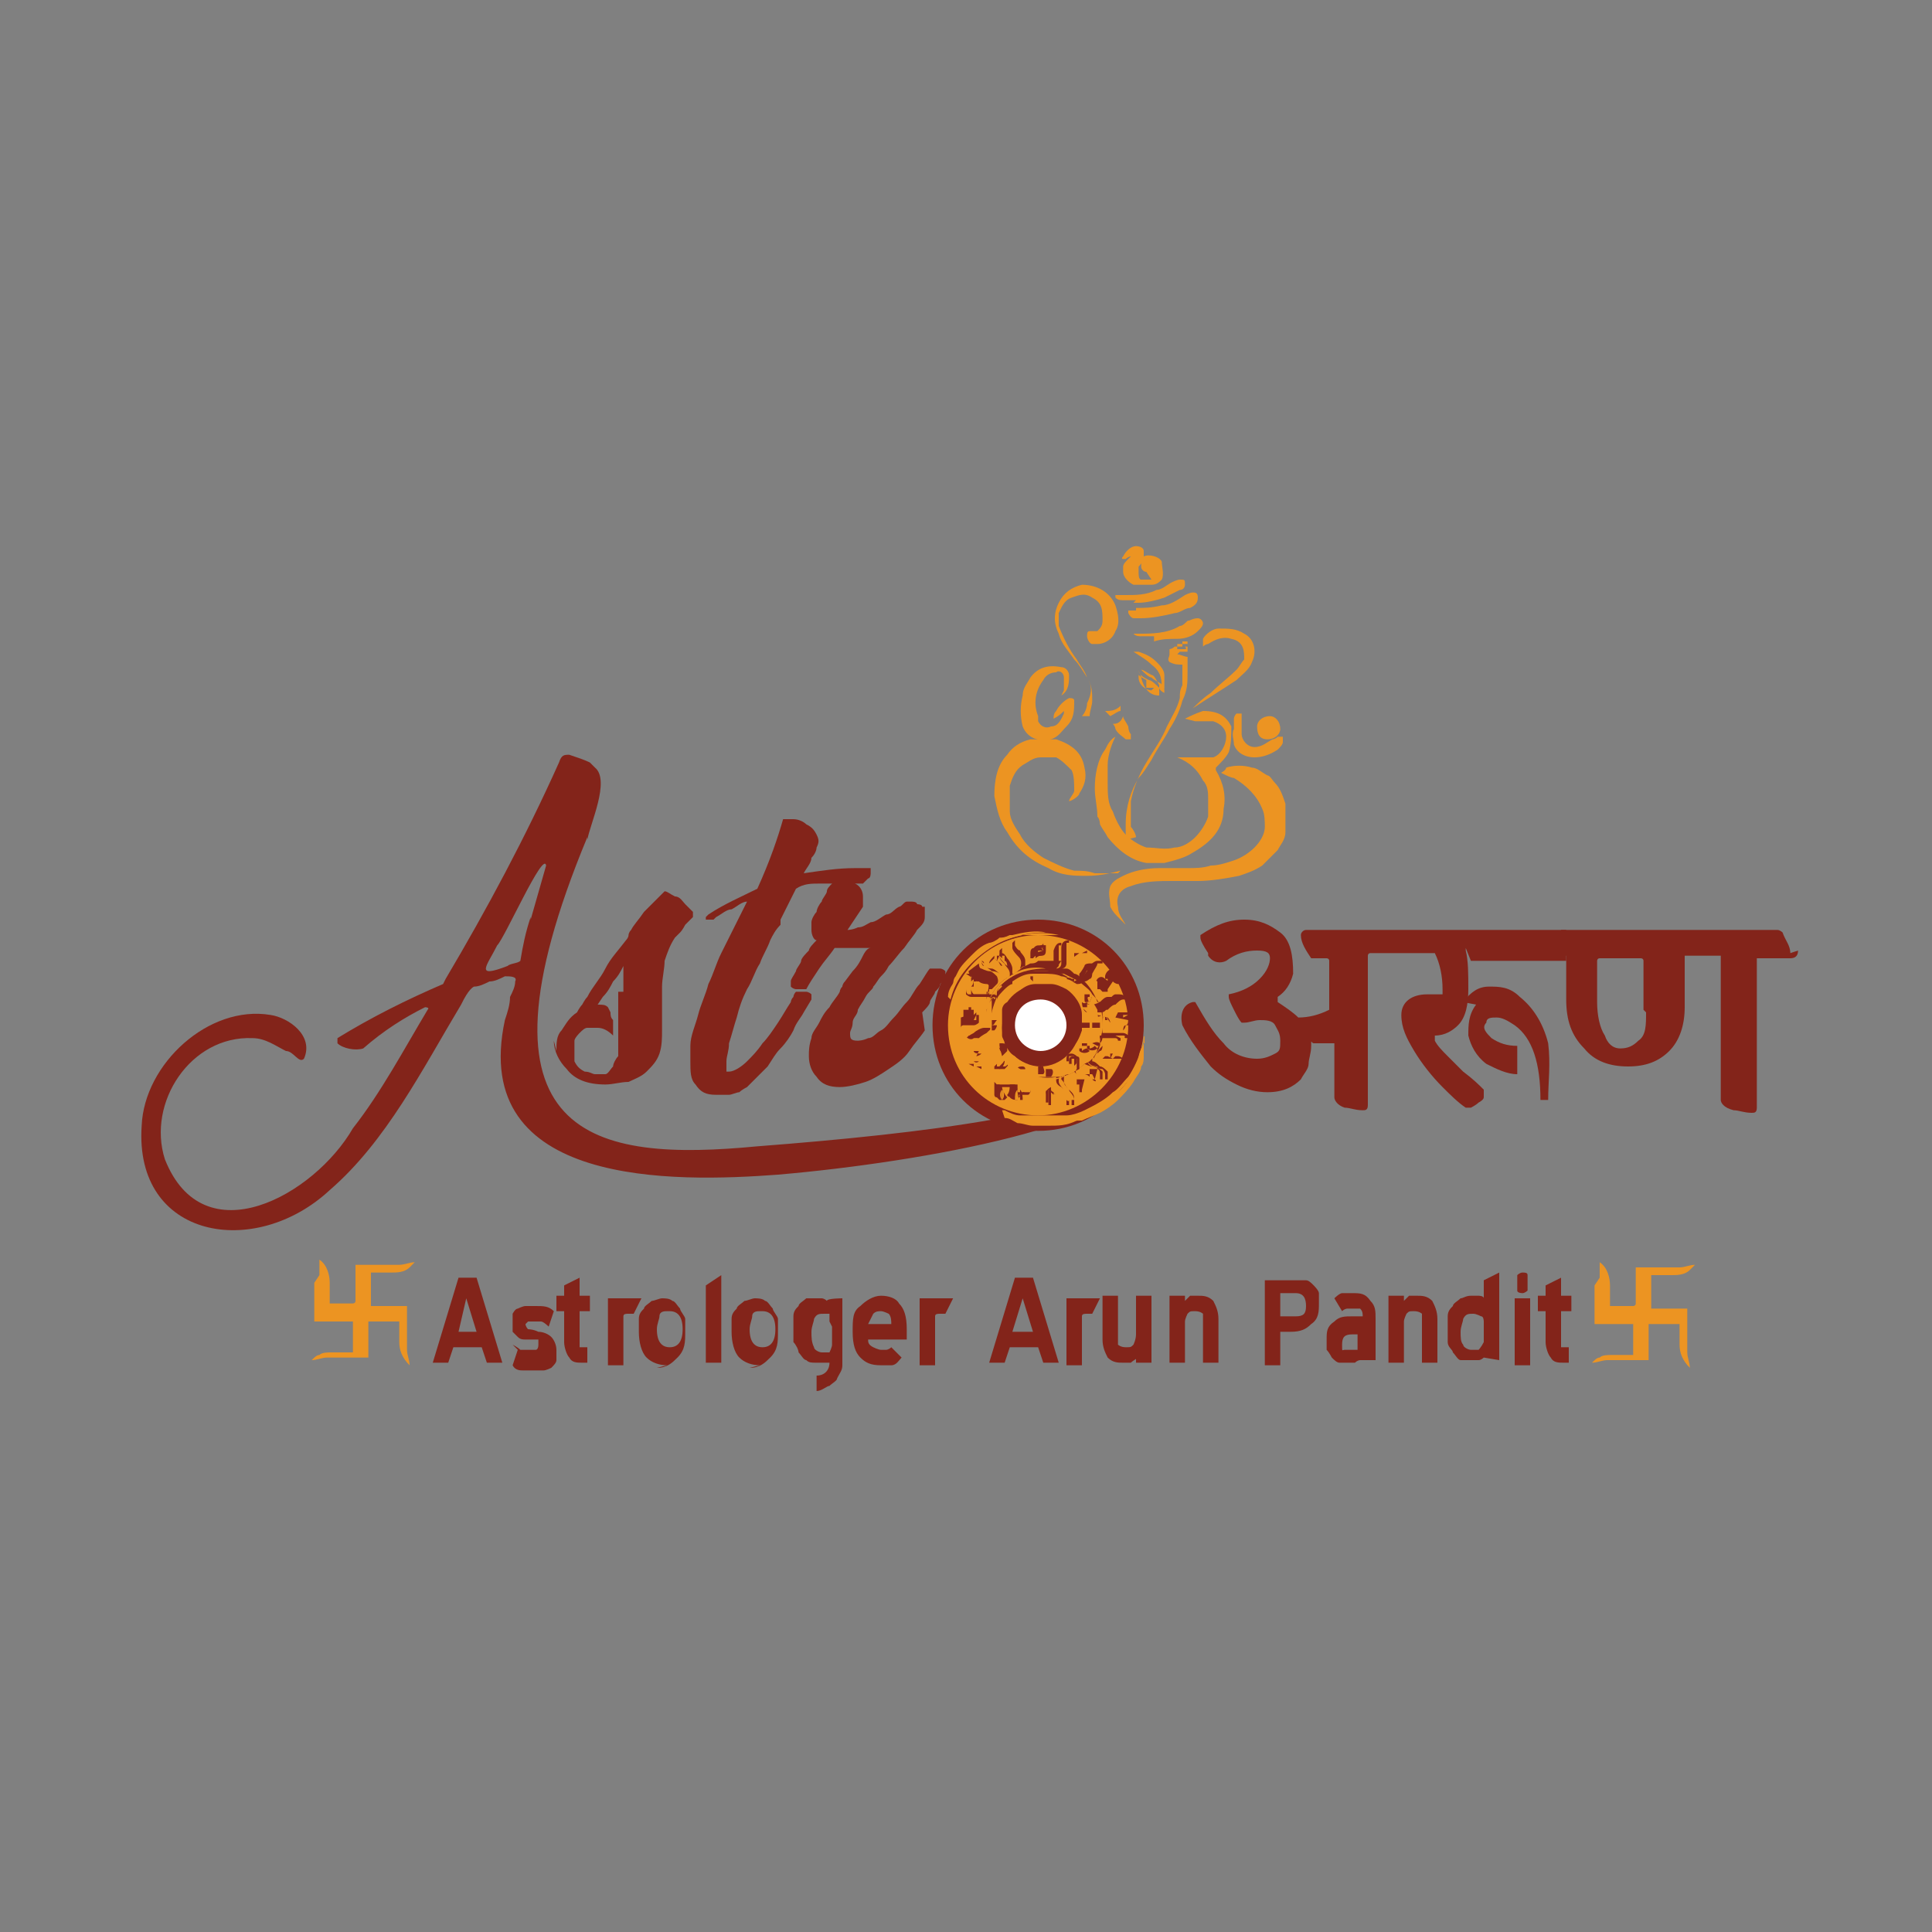 <?xml version="1.0" encoding="utf-8"?>
<svg version="1.2" baseProfile="tiny-ps" xmlns="http://www.w3.org/2000/svg" viewBox="0 0 75 75">
  <rect x="0" y="0" width="75" height="75" fill="#808080" stroke="none"/>
  <title>ASTRO ARUN PANDIT PRIVATE LIMITED</title>
<path fill="#83241A" d="M24.2,38.5v-1c-0.1,0.2-0.2,0.4-0.4,0.6c-0.1,0.2-0.2,0.4-0.4,0.6L23.2,39c0.2,0,0.3,0,0.4,0.1l0.1,0.2  c0,0.1,0,0.2,0.1,0.3v0.6c-0.2-0.2-0.4-0.3-0.6-0.3h-0.4c-0.1,0-0.2,0.1-0.3,0.2c0,0-0.2,0.2-0.2,0.3v0.8c0.1,0.2,0.2,0.3,0.4,0.4  c0.2,0,0.3,0.1,0.4,0.1h0.4c0.1,0,0.2-0.2,0.3-0.3c0-0.1,0.1-0.3,0.2-0.4v-2.5H24.2z M21.6,40.8c0-0.3,0-0.6,0.2-0.8  c0.2-0.3,0.3-0.5,0.6-0.7c0,0,0.1-0.2,0.2-0.3c0,0,0.1-0.2,0.2-0.3c0.2-0.4,0.5-0.7,0.7-1.1s0.5-0.7,0.8-1.1c0,0,0.1-0.1,0.1-0.2  c0,0,0-0.1,0.1-0.2c0.1-0.2,0.3-0.4,0.5-0.7l0.8-0.8c0.1,0,0.2,0.1,0.4,0.2c0.2,0,0.3,0.2,0.4,0.3l0.3,0.3v0.2l-0.3,0.3  c0,0-0.1,0.2-0.2,0.3l-0.2,0.2c-0.2,0.3-0.3,0.6-0.4,0.9c0,0.3-0.1,0.7-0.1,1V40c0,0.3,0,0.6-0.1,0.9s-0.3,0.5-0.5,0.7  s-0.5,0.3-0.7,0.4c-0.3,0-0.6,0.1-0.9,0.1c-0.7,0-1.2-0.2-1.5-0.6c-0.3-0.3-0.5-0.7-0.5-1.1L21.6,40.8z M27.7,35.7h-0.3v-0.1  l0.1-0.1c0.6-0.4,1.3-0.7,1.9-1c0.5-1.1,0.8-2,1-2.7h0.4c0.2,0,0.4,0.1,0.5,0.2c0.2,0.1,0.3,0.2,0.4,0.4c0.1,0.2,0.1,0.3,0,0.5  c0,0,0,0.2-0.2,0.4c0,0.2-0.2,0.4-0.3,0.6c0.7-0.1,1.3-0.2,2-0.2h0.6v0.2c0,0,0,0.2-0.1,0.2l-0.2,0.2h-1.7c-0.3,0-0.6,0-0.9,0.2  l-0.6,1.2v0.2c-0.2,0.2-0.3,0.4-0.4,0.6c-0.1,0.3-0.3,0.6-0.4,0.9c-0.2,0.3-0.3,0.7-0.5,1c-0.2,0.4-0.3,0.7-0.4,1.1  c-0.1,0.3-0.2,0.7-0.3,1c0,0.3-0.1,0.5-0.1,0.7v0.4h0.1c0.2,0,0.5-0.2,0.7-0.4s0.4-0.4,0.6-0.7c0.2-0.2,0.4-0.5,0.6-0.8  s0.3-0.5,0.5-0.8c0,0,0-0.1,0.1-0.2c0,0,0-0.1,0.1-0.2h0.4c0,0,0.1,0,0.2,0.1v0.2l-0.3,0.5c-0.1,0.2-0.3,0.4-0.4,0.7  c-0.1,0.2-0.3,0.5-0.5,0.7s-0.3,0.4-0.5,0.7L29.2,42L29,42.2c0,0-0.2,0.1-0.3,0.2c-0.1,0-0.3,0.1-0.4,0.1h-0.5  c-0.4,0-0.6-0.1-0.8-0.4c-0.2-0.2-0.2-0.5-0.2-0.9v-0.6c0-0.4,0.2-0.8,0.3-1.2s0.3-0.8,0.4-1.2c0.2-0.4,0.3-0.8,0.5-1.2l0.6-1.2  L29,35c-0.2,0-0.4,0.2-0.6,0.3c-0.2,0-0.4,0.2-0.6,0.3L27.7,35.7z" />
<path fill="#83241A" d="M35.9,40c-0.2,0.3-0.4,0.5-0.6,0.8s-0.5,0.5-0.8,0.7s-0.6,0.4-0.9,0.5c-0.3,0.1-0.7,0.2-1,0.2  c-0.4,0-0.7-0.1-0.9-0.4c-0.2-0.2-0.3-0.5-0.3-0.8c0-0.2,0-0.4,0.1-0.7c0-0.2,0.2-0.4,0.3-0.6s0.2-0.4,0.4-0.6  c0.1-0.2,0.3-0.4,0.4-0.6c0,0,0-0.1,0.1-0.2c0,0,0-0.1,0.1-0.2l0.3-0.4c0.2-0.2,0.3-0.4,0.4-0.6c0.1-0.2,0.2-0.3,0.3-0.3h-1.4  c-0.2,0.3-0.4,0.5-0.6,0.8s-0.4,0.6-0.5,0.8h-0.4c0,0-0.1,0-0.2-0.1v-0.2c0-0.1,0.1-0.2,0.2-0.4c0-0.1,0.2-0.3,0.2-0.4  c0-0.1,0.2-0.3,0.3-0.4c0-0.1,0.2-0.3,0.3-0.4c-0.1,0-0.2-0.2-0.2-0.4v-0.3c0-0.1,0.1-0.3,0.2-0.4c0-0.1,0.1-0.3,0.2-0.4  c0-0.1,0.2-0.3,0.2-0.4c0-0.1,0.1-0.2,0.2-0.3c0-0.1,0.1-0.2,0.2-0.4c0.2,0,0.5,0.2,0.7,0.4c0.2,0.1,0.3,0.3,0.3,0.5v0.4l-0.6,0.9  c0,0,0.2,0,0.4-0.1c0.2,0,0.3-0.1,0.5-0.2c0.2,0,0.4-0.2,0.6-0.3c0.2,0,0.3-0.2,0.5-0.3c0.1,0,0.2-0.2,0.3-0.2h0.2  c0,0,0.2,0,0.2,0.1c0,0,0.2,0,0.2,0.1h0.1v0.4c0,0.2-0.1,0.3-0.3,0.5c-0.1,0.2-0.3,0.4-0.5,0.7c-0.2,0.2-0.4,0.5-0.6,0.7  c-0.1,0.2-0.2,0.3-0.3,0.4s-0.2,0.3-0.3,0.4c0,0.1-0.2,0.2-0.3,0.4s-0.2,0.3-0.3,0.5c0,0.2-0.2,0.3-0.2,0.5S33,40,33,40.1  c0,0.2,0,0.3,0.3,0.3c0,0,0.2,0,0.4-0.1c0.2,0,0.3-0.2,0.5-0.3s0.3-0.3,0.5-0.5s0.3-0.4,0.5-0.6s0.3-0.5,0.5-0.7  c0.2-0.3,0.3-0.5,0.4-0.6h0.4c0,0,0.1,0,0.2,0.1v0.2c0,0-0.1,0.2-0.2,0.3c0,0.1-0.1,0.2-0.2,0.3c0,0.1-0.2,0.3-0.2,0.4  s-0.2,0.3-0.3,0.4L35.9,40z" />
<path fill="#83241A" d="M20.6,35.6c-0.2,0.6-0.3,1.1-0.4,1.7c-0.1,0.1-0.4,0.1-0.5,0.2c-1.3,0.5-0.8,0-0.4-0.8  c0.3-0.3,1.8-3.7,1.9-3.1l-0.6,2.1V35.6z M22.8,32.6c0.1-0.6,0.9-2.3,0.3-2.8l-0.2-0.2c-0.2-0.1-0.5-0.2-0.8-0.3  c-0.2,0-0.3,0-0.4,0.3c-1.3,2.9-2.8,5.7-4.4,8.4l-0.1,0.2c-1.4,0.6-2.8,1.3-4.1,2.1v0.2c0.2,0.2,0.7,0.3,1,0.2  c0.8-0.7,1.6-1.2,2.4-1.6c0,0,0.2,0,0.1,0.1c-0.9,1.5-1.8,3.2-2.9,4.6c-1.5,2.6-5.8,5-7.3,1.2c-0.7-2.2,1-4.8,3.4-4.7  c0.5,0,0.9,0.3,1.3,0.5c0.3,0,0.5,0.5,0.7,0.3c0.4-0.9-0.6-1.6-1.3-1.7c-2.4-0.4-4.9,1.9-5,4.3c-0.3,4.4,4.4,5.2,7.3,2.5  c2.2-1.9,3.6-4.7,5.1-7.2c0.1-0.2,0.3-0.6,0.5-0.7c0.2,0,0.4-0.1,0.6-0.2c0.2,0,0.4-0.1,0.6-0.2c0.2,0,0.5,0,0.4,0.2  c0,0.2-0.1,0.4-0.2,0.6c0,0.3-0.1,0.6-0.2,0.9c-1.4,6.5,6.6,6.3,10.6,6c5.8-0.5,13.7-2,13.7-4c-1.5,1.6-8,2.4-14.5,2.9  c-6.3,0.6-11.5-0.2-6.6-12V32.6z" />
<path fill="#83241A" d="M44.4,39.8c0,2.3-1.8,4.1-4.1,4.1s-4.1-1.8-4.1-4.1s1.8-4.1,4.1-4.1S44.4,37.5,44.4,39.8" />
<path fill="#83241A" d="M36.8,38.7c0.3-0.8,0.8-1.4,1.4-1.9c0.7-0.5,1.5-0.7,2.3-0.7c-0.4,0-0.9,0-1.3,0.1c-0.9,0.3-1.7,0.9-2.2,1.7  C36.9,38.1,36.8,38.4,36.8,38.7L36.8,38.7z M40.1,43.3h0.8c0.2,0,0.4,0,0.5-0.1c0.2,0,0.5-0.2,0.7-0.3c0.3-0.1,0.5-0.3,0.7-0.5  s0.4-0.4,0.6-0.7l0.3-0.6c0-0.1,0-0.3,0.1-0.4V40v0.3c0,0.2,0,0.4-0.1,0.6c0,0.2-0.2,0.4-0.3,0.6s-0.3,0.5-0.5,0.7l-0.4,0.4  c-0.3,0.2-0.6,0.4-0.9,0.5c-0.2,0-0.4,0.2-0.7,0.2H40H40.1z M41.1,36.3h-1.8c-0.1,0-0.2,0-0.4,0.1c-0.1,0-0.3,0.1-0.4,0.2  c-0.3,0.1-0.5,0.3-0.7,0.5c-0.2,0.2-0.4,0.4-0.5,0.6l-0.1,0.2c0,0,0,0.2-0.1,0.3v0.1c0.4-0.7,0.9-1.4,1.7-1.7  C39.6,36.2,40.4,36.1,41.1,36.3L41.1,36.3z M43.8,39.8c0-1.9-1.6-3.5-3.5-3.5s-3.5,1.6-3.5,3.5c0,2,1.6,3.5,3.5,3.5  C42.3,43.3,43.8,41.7,43.8,39.8 M38.6,43.1c0,0-0.2,0-0.2-0.1c-0.1,0-0.3-0.2-0.4-0.3c-0.2-0.1-0.3-0.3-0.4-0.4  c-0.3-0.3-0.5-0.6-0.6-1l-0.3-0.9V39c0.1-0.5,0.4-1,0.7-1.5v-0.2c0.1-0.2,0.3-0.3,0.5-0.4c0.5-0.4,1.1-0.7,1.8-0.7h1  c0.6,0.1,1.2,0.3,1.7,0.7c0.8,0.6,1.2,1.3,1.4,2.3v1.2c0,0.2,0,0.4-0.1,0.6c-0.2,0.5-0.4,1-0.8,1.4c-0.3,0.3-0.7,0.6-1.1,0.8  c-0.2,0-0.4,0.2-0.6,0.2c-0.3,0.1-0.7,0.2-1,0.2h-0.5c-0.2,0-0.4,0-0.6-0.1c-0.2,0-0.3,0-0.4-0.2L38.6,43.1z" />
<path fill="#EC9422" d="M39,43.4c0.2,0,0.3,0.1,0.5,0.2c0.2,0,0.4,0.1,0.6,0.1h0.6c0.4,0,0.7,0,1.1-0.2c0.2,0,0.4-0.2,0.6-0.3  c0.4-0.2,0.8-0.5,1.1-0.9c0.4-0.4,0.7-0.9,0.8-1.5c0-0.2,0.1-0.4,0.1-0.6c0,0.2,0,0.3-0.1,0.5c-0.1,0.4-0.3,0.8-0.5,1.1  c-0.2,0.2-0.4,0.5-0.6,0.6c-0.3,0.3-0.7,0.5-1.1,0.7c-0.2,0.1-0.5,0.2-0.7,0.2h-1.8c-0.2,0-0.4-0.1-0.6-0.2h-0.1L39,43.4z   M44.5,40.3L44.5,40.3L44.5,40.3z" />
<path fill="#EC9422" d="M43.1,41.1L43.1,41.1L43.1,41.1z M38,41.3L38,41.3L38,41.3z M37.7,41.2h-0.2H37.7z M37.8,41.3h-0.2H37.8z   M37.6,41.4L37.6,41.4L37.6,41.4z M37.8,41.2c0,0,0.1,0.1,0.2,0H37.8z M38.1,37.3C38.1,37.3,38.1,37.2,38.1,37.3L38.1,37.3z   M42.8,40.7L42.8,40.7L42.8,40.7z M37.8,41.4L37.8,41.4v-0.1h-0.2L37.8,41.4z M42.4,42.6L42.4,42.6L42.4,42.6z M38.6,42v0.5  c0,0,0,0.1,0.1,0.1h0.2v-0.1c0-0.1,0-0.3-0.1-0.4h0.4c0,0.1,0,0.3-0.1,0.4c0,0.1,0.2,0.1,0.3,0.1h0.1v-0.1c0-0.1,0-0.3-0.1-0.4h-0.7  L38.6,42z M42.9,39.4v0.2C42.9,39.4,42.9,39.5,42.9,39.4c-0.1,0.1-0.1,0.2-0.2,0.3L42.9,39.4L42.9,39.4v0.2V39.4v0.2H43L42.9,39.4  l0.2,0.3c0,0,0-0.1-0.1-0.2v-0.2v0.2l-0.4-0.1l-0.1,0.1L42.9,39.4z M37.8,38L37.8,38l0.1-0.2h-0.2v0.6v-0.3v0.3v-0.3L37.8,38  c0,0.1,0,0.2-0.1,0.3v-0.2v0.2h0.1v-0.5h-0.3L37.8,38z M37.8,39.9v-0.7h-0.1v-0.1h-0.1v0.1h-0.2v0.5v-0.1l0.1-0.1v0.2v-0.2h0.2h-0.1  h0.3c0,0,0.1,0,0.2-0.1L37.8,39.9z M42.1,41.9h-0.2H42h-0.2v0.4v-0.2h0.1v0.3v-0.2v0.2H42v-0.1L42.1,41.9z M38.8,37.1V37  c0,0.2-0.1,0.3-0.2,0.4C38.6,37.4,38.7,37.2,38.8,37.1c0,0.2,0.2,0.3,0.3,0.4c0,0,0-0.2-0.1-0.2v-0.2h-0.1v0.3v-0.1v0.2v-0.4v0.2  v-0.1L38.8,37.1z M40.7,42.3L40.7,42.3l-0.2,0.1c0,0,0-0.2,0.1-0.2v0.6h0.1L40.7,42.3c0,0,0.1,0.1,0.2,0.2v-0.1L40.7,42.3z   M40.2,37.1h0.2H40.2v-0.2h0.3c0,0-0.1-0.1-0.1-0.2c0,0-0.1,0.1-0.2,0.1S40,36.8,40,37v0.2h0.1L40.2,37.1z M40.5,36.9L40.5,36.9  L40.5,36.9L40.5,36.9L40.2,37v0.2c0,0,0.1-0.1,0.2-0.1s0.2,0,0.2-0.2v-0.2h-0.1V36.9z M37.9,41h-0.2v-0.2V41  C37.7,41,37.8,41,37.9,41L37.9,41L37.9,41L37.9,41l0.1-0.1L37.9,41c0.1,0.1,0.1,0.2-0.1,0.2L37.9,41z M43.2,41.1L43.2,41.1L43,41  h-0.1l-0.1,0.1H43.2z M43.3,40.8L43.3,40.8L43.3,40.8L43.3,40.8L43.3,40.8z M42.7,41L42.7,41L42.7,41L42.7,41z M42.5,38.9  C42.5,38.9,42.5,38.8,42.5,38.9 M37.2,38.9L37.2,38.9L37.2,38.9z M43.1,41.2h-0.2H43.1z M43.2,38.1L43.2,38.1c-0.1,0-0.2,0-0.3-0.1  s-0.2-0.1-0.3,0c-0.1,0.2-0.1,0,0,0.1v0.1v-0.1v0.3h0.1l0.1,0.1H43v0.2v-0.1v0.1v-0.3h-0.1H43L43.2,38.1z M37.9,41.2h-0.2H37.9z   M37.7,41.2L37.7,41.2h0.1H37.7L37.7,41.2z M37.7,41.6h0.2h-0.1H37.7z M42.4,40.9h-0.2H42.4z M41.9,37h-0.2v0.8v-0.1v0.2v-0.1v0.1  v-0.3h-0.2v-0.1h0.2h-0.5L41.9,37z M39.1,37.9c0.1,0,0.2,0,0.3-0.1h0.7h-0.8v-0.2c0-0.1-0.1-0.3-0.2-0.4c0,0-0.1-0.2-0.2-0.2v-0.2  H39h-0.1l-0.1,0.1v0.2c0,0.1,0.1,0.2,0.2,0.3c0,0.1,0.2,0.2,0.2,0.4v0.1H39.1L38.9,38L39.1,37.9z M42.1,41.7c0,0,0.1,0,0.2,0.1v-0.1  h-0.1H42.1z M42.2,37.8L42.2,37.8L42.2,37.8z M38.8,38.1v-0.3c0,0-0.2-0.2-0.3-0.2c0,0-0.2,0-0.3-0.1c0,0-0.1-0.1-0.1-0.2  c0,0,0,0.2,0.1,0.2c0,0,0.2,0.1,0.3,0.2c0,0,0.2,0,0.3,0.1c0,0,0.1,0,0.1,0.2H39c-0.1,0.1-0.2,0.3-0.3,0.5c0,0.1,0,0.2-0.1,0.3  c0-0.1-0.2-0.1-0.3-0.2h-0.7c0,0-0.1,0-0.1-0.2v0.2c0,0,0.1,0.1,0.2,0.1h0.6c0.1,0,0.2,0,0.2,0.2v1h-0.3c-0.1,0-0.3,0.1-0.4,0.2  c0,0-0.2,0.1-0.3,0.2h-0.1h0.1c0,0-0.1,0-0.1-0.1h0.1v-0.1v0.1c0,0.1,0.2,0.2,0.3,0.1c0.1,0,0.2,0,0.3-0.2c0,0,0.2-0.1,0.3-0.2h0.2  v-0.1h0.2c0,0.2,0.2,0.4,0.3,0.6c0,0.1,0.2,0.2,0.3,0.3c-0.1,0-0.2,0-0.3,0.2c0,0,0,0.1-0.1,0.2c0,0.1-0.1,0.2-0.2,0.3h-0.1v-0.1  h0.1h-0.1l-0.1,0.1v0.1h0.2c0.1,0,0.2-0.2,0.2-0.3c0,0,0-0.2,0.2-0.2l0.1-0.1h0.1h-0.1c0.1,0,0.2,0.2,0.3,0.2s0.3,0.1,0.4,0.2h0.1  c-0.2,0-0.2,0.1-0.3,0.3v-0.1v0.8v-0.1v0.2h-0.3h0.1h-0.1v0.1h0.2c0,0,0.1-0.1,0.1-0.2v-0.6c0,0,0-0.1,0.2,0h1v0.2  c0,0.1,0,0.2,0.2,0.3l0.2,0.2c0,0,0.1,0.2,0.1,0.3c0,0,0,0.1-0.1,0v0.2h0.1v-0.2c0-0.1-0.1-0.3-0.2-0.4c0,0-0.2-0.2-0.2-0.3v-0.2  v0.1c0,0,0-0.1,0.1-0.2v-0.1c0,0,0.2,0,0.3-0.1c0.2-0.1,0.3-0.2,0.4-0.4c0,0,0,0.1,0.2,0.2c0,0,0.2,0.1,0.3,0.1c0,0,0.2,0,0.2,0.1  c0,0,0.1,0,0.1,0.2v0.2h0.1v-0.3c0,0-0.2-0.2-0.3-0.2s-0.2,0-0.3-0.2v-0.1c0-0.1,0.2-0.3,0.2-0.5v-0.3h0.9c0,0,0.1,0,0.1,0.1v-0.1  v0.1h0.1v-0.1l-0.2-0.1h-0.8c0,0-0.1,0,0-0.1v-0.8h0.2c0.1,0,0.2,0,0.3-0.2c0,0,0.2-0.1,0.3-0.2h0.1v-0.1v0.1v-0.1  c0-0.1-0.2-0.1-0.3-0.1H43c-0.1,0-0.2,0.1-0.3,0.2c0,0-0.2,0.1-0.3,0.1h-0.1c-0.1-0.3-0.3-0.5-0.5-0.8c0.1,0,0.2,0,0.2-0.1  c0,0,0.1-0.1,0.1-0.2s0.1-0.2,0.2-0.4h0.2v-0.1h-0.2c0,0-0.2,0-0.2,0.1c0,0-0.1,0.2-0.2,0.3c0,0.1,0,0.2-0.2,0.3c0,0-0.1,0-0.1-0.1  c0,0-0.1,0-0.2-0.1c0,0-0.2-0.1-0.3-0.2h-0.2l0.2-0.2v-0.8h0.1v-0.1c-0.1,0-0.2,0-0.3,0.3v-0.2v0.8c0,0.1,0,0.2-0.2,0.2h0.1h-1  c-0.1,0-0.2,0-0.3,0.1c-0.2,0.1-0.4,0.2-0.6,0.4c0,0-0.2,0.2-0.2,0.3c-0.2,0.2-0.3,0.4-0.4,0.7v0.1c0-0.2,0.1-0.4,0.2-0.5  c0,0,0.1-0.2,0.2-0.3l0.2-0.2L38.8,38.1z M43.8,39.8c0,1.9-1.6,3.5-3.5,3.5s-3.5-1.5-3.5-3.5c0-1.9,1.6-3.5,3.5-3.5  S43.8,37.8,43.8,39.8" />
<path fill="#EC9422" d="M41.1,36.3c-0.8-0.2-1.6,0-2.4,0.3c-0.8,0.4-1.3,1-1.7,1.7v-0.1c0,0,0-0.2,0.1-0.3l0.1-0.2  c0.1-0.2,0.3-0.4,0.5-0.6c0.2-0.2,0.4-0.4,0.7-0.5c0.1,0,0.3-0.1,0.4-0.2c0.1,0,0.2,0,0.4-0.1H41.1L41.1,36.3z M40.4,43.5h0.9  c0.2,0,0.5-0.1,0.7-0.2c0.3-0.1,0.6-0.3,0.9-0.5c0.2-0.1,0.3-0.3,0.5-0.4c0.2-0.2,0.4-0.4,0.5-0.7l0.3-0.6c0-0.2,0.1-0.4,0.2-0.6  v-0.3V41c0,0.1,0,0.3-0.1,0.4c0,0.2-0.2,0.4-0.3,0.6c-0.2,0.3-0.4,0.5-0.6,0.7s-0.5,0.4-0.7,0.5s-0.5,0.2-0.7,0.3  c-0.2,0-0.4,0-0.6,0.1h-0.8L40.4,43.5z" />
<path fill="#EC9422" d="M36.8,38.7c0-0.3,0.2-0.5,0.3-0.7c0.5-0.9,1.2-1.4,2.2-1.7c0.4-0.1,0.9-0.2,1.3-0.1c-0.8,0-1.6,0.2-2.3,0.7  s-1.2,1.1-1.4,1.9L36.8,38.7z" />
<path fill="#83241A" d="M43.2,40.3h-0.4H43.2z M37.8,39h-0.5H37.8z M38.4,38.8c0.5-0.9,1.2-1.3,2.2-1.2c-0.5,0-1,0-1.4,0.3  C38.8,38.1,38.6,38.4,38.4,38.8 M41,37.6c0,0,0.2,0,0.2-0.2v-0.8v0.2c0-0.2,0.1-0.3,0.3-0.3v0.1h-0.1v0.8c0,0,0,0.2-0.2,0.2h0.2  c0.1,0,0.2,0.1,0.3,0.2c0,0,0.1,0,0.2,0.1c0,0,0,0.1,0.1,0.1c0,0,0.1-0.2,0.2-0.3c0,0,0-0.2,0.2-0.3c0,0,0.1-0.1,0.2-0.1h0.2v0.1  h-0.2c0,0.1-0.1,0.2-0.2,0.4c0,0,0,0.2-0.1,0.2c0,0-0.1,0.1-0.2,0.1c0.2,0.2,0.4,0.5,0.5,0.8h0.1c0.1,0,0.2,0,0.3-0.1  c0.1,0,0.2-0.2,0.3-0.2h0.1c0.1,0,0.2,0,0.3,0.1v0.1v-0.1v0.1h-0.1c-0.1,0-0.2,0.1-0.3,0.2c-0.1,0-0.2,0.1-0.3,0.2h-0.2v0.9h0.8  c0,0,0.1,0,0.2,0.1v0.1h-0.1c0,0-0.1,0,0-0.1v0.1c0,0,0-0.1-0.1-0.1h-0.9v0.3c0,0.2-0.1,0.3-0.2,0.5s0,0-0.1,0  c0.1-0.2,0.2-0.3,0.3-0.5c0-0.2,0.1-0.4,0.1-0.6v0.3c0,0.1,0,0.2-0.1,0.3c0-0.2,0.1-0.4,0.1-0.6c0-0.3,0-0.6-0.1-0.8  c0-0.2-0.2-0.4-0.3-0.5c-0.1-0.2-0.3-0.3-0.5-0.5l-0.6-0.3c-0.2,0-0.5-0.1-0.7-0.1h-0.4c-0.3,0-0.6,0.2-0.8,0.3v0.2v-0.1  c0,0-0.2,0.1-0.3,0.2s-0.2,0.2-0.3,0.4v0.1v-0.2v0.3v-0.4v0.3v-0.2c-0.4,0.7-0.4,1.4,0,2.1c0,0.1,0.2,0.3,0.3,0.4l0.3,0.3  c0.1,0,0.3,0.2,0.4,0.2s0.3,0.1,0.4,0.1h1c0.2,0,0.3,0,0.4-0.1c-0.4,0.2-0.8,0.3-1.3,0.2h0.8c0.4,0,0.8-0.3,1.1-0.6l0.2-0.2v0.2  c0.1,0,0.2,0.1,0.3,0.2c0.1,0,0.2,0.1,0.3,0.2v0.3h-0.1v-0.2c0,0,0-0.1-0.1-0.2c0,0-0.2,0-0.2-0.1c0,0-0.2,0-0.3-0.1l-0.2-0.2  l-0.4,0.4c0,0-0.2,0.1-0.3,0.1v0.1c0,0-0.1,0-0.1,0.2v-0.1V42c0,0.1,0.1,0.2,0.2,0.3c0,0.1,0.2,0.2,0.2,0.4v0.2h-0.1v-0.2h0.1  c0-0.1,0-0.2-0.1-0.3l-0.2-0.2c0,0-0.1-0.2-0.2-0.3v-0.2H40v0.6c0,0,0,0.2-0.1,0.2h-0.2v-0.1h0.1h-0.1H40v-0.2v0.1v-0.8v0.1  c0-0.1,0-0.3,0.3-0.3h-0.1c-0.1,0-0.3,0-0.4-0.2c-0.1,0-0.2-0.1-0.3-0.2h0.1h-0.1c0,0-0.1,0-0.1,0.1c0,0-0.1,0.2-0.2,0.2  c0,0.1-0.1,0.2-0.2,0.3h-0.2v-0.1l0.1-0.1H39h-0.1v0.1H39c0.1,0,0.2-0.2,0.2-0.3c0,0,0-0.2,0.1-0.2c0,0,0.2-0.2,0.3-0.2  c0-0.1-0.2-0.2-0.3-0.3L39,39.8h-0.2v0.1h-0.2c-0.1,0-0.2,0.1-0.3,0.2c0,0-0.2,0.1-0.3,0.2c-0.1,0-0.2,0-0.3-0.1v-0.1v0.1h-0.1  c0,0,0,0.1,0.1,0.1h-0.1h0.1c0.1,0,0.2-0.1,0.3-0.2c0.1,0,0.2-0.2,0.4-0.2h0.3v-1c0-0.1,0-0.2-0.2-0.2h-0.6c0,0-0.2,0-0.2-0.1v-0.2  c0,0,0,0.1,0.1,0.2h0.7c0.1,0,0.2,0,0.3,0.2c0-0.1,0-0.2,0.1-0.3c0-0.2,0.2-0.3,0.3-0.4c0,0-0.1,0.2-0.2,0.3c0,0.2-0.2,0.3-0.2,0.5  v-0.1c0-0.2,0.2-0.5,0.4-0.7c0,0,0.1-0.2,0.2-0.3c0.2-0.2,0.4-0.3,0.6-0.4c0.1,0,0.2,0,0.3-0.1h1h-0.1L41,37.6z" />
<path fill="#83241A" d="M43.8,39.4h-0.2v0.1L43.8,39.4z M43.3,39.5L43.3,39.5l0.1-0.2h0.4l0.1,0.1v0.2v-0.2v0.3c0,0,0,0.2,0.1,0.2  l-0.2-0.2c0,0,0,0.1,0.1,0.2h-0.1v-0.1v0.1v-0.1h-0.1c0,0,0,0.1-0.1,0.2c0,0,0-0.2,0.1-0.2c0,0,0.1,0,0.1-0.2v0.2v-0.2L43.3,39.5z   M38.4,38.2v0.5h-0.1v-0.2v0.2l0.1-0.2h-0.1v0.3v-0.3v0.3L38.4,38.2h0.3H38.4z M43.7,38.1v0.3v-0.1v0.1h-0.1L43.7,38.1l-0.3,0.1  c0,0-0.1,0-0.2-0.1c0,0-0.1,0-0.1,0.1L43,38.1v-0.2V38h-0.1v-0.1c0,0,0-0.1,0.1-0.2c0.1-0.1,0.2-0.1,0.3,0c0.1,0.2,0.1,0.1,0.2,0.1  h0.1L43.7,38.1z M37.6,39.4L37.6,39.4l0.2-0.1v0.1l0.1-0.1v0.1H38v-0.2v0.7v-0.3v0.1c0,0-0.1,0.1-0.2,0.1h-0.3h0.1h-0.2V40v-0.2  c0,0-0.1,0-0.1,0.1V40v-0.5L37.6,39.4L37.6,39.4z M42.5,41.9L42.5,41.9L42.5,41.9l-0.1-0.1L42.5,41.9l-0.1-0.2h-0.1v0.2v-0.4h0.2  h-0.1h0.2L42.5,41.9z M38.7,37.1v0.1V37.1z M38.7,37.3v-0.2v0.4V37.3v-0.2h0.1L38.7,37.3c0.1,0,0.1,0.2,0.2,0.2  c0-0.1-0.2-0.2-0.3-0.3l-0.2,0.2c0-0.1,0.1-0.2,0.2-0.3V37v0.2L38.7,37.3z M41,42.5L41,42.5c0,0-0.2-0.1-0.2-0.2v0.6h-0.1v-0.6  c0,0-0.1,0.1-0.1,0.2c0-0.1,0-0.2,0.2-0.3v0.2L41,42.5z M39.4,42.7h0.3c0-0.1,0-0.3-0.1-0.4c0,0.1,0,0.3-0.1,0.4H39.4z M38.9,42.7  L38.9,42.7c0.1-0.1,0.1-0.3,0-0.4C38.9,42.4,38.9,42.6,38.9,42.7L38.9,42.7z M38.7,42.1h0.8v0.1c0,0.1,0,0.3,0.1,0.4v0.1h-0.1  c-0.1,0-0.2,0-0.3-0.1c0-0.1,0-0.3,0.1-0.4h-0.4c0,0.1,0.1,0.3,0.2,0.4L39,42.7h-0.2l-0.1-0.1V42.1 M42,37h0.2v0.3v-0.1v0.2v-0.1  v0.2v-0.3v0.3v-0.6L42,37z M39.6,37.6L39.6,37.6L39.6,37.6c0.1-0.3,0-0.4-0.1-0.5c0,0-0.2-0.2-0.2-0.3v-0.2l0.1-0.1h0.1h-0.1v0.2  c0,0,0.1,0.2,0.2,0.2c0,0.1,0.2,0.2,0.2,0.4v0.2h0.8h-0.7C39.8,37.5,39.7,37.5,39.6,37.6h0.2v-0.1L39.6,37.6z" />
<path fill="#83241A" d="M40.2,37.1L40.2,37.1l-0.1-0.2c0-0.1,0.1-0.2,0.2-0.2s0.2,0,0.2-0.1c0,0,0,0.2,0.1,0.2h-0.3V37h0.2h-0.2  L40.2,37.1z" />
<path fill="#83241A" d="M40.5,36.9v-0.2h0.1L40.5,36.9c0.1,0.1,0,0.2-0.1,0.2c0,0-0.2,0-0.2,0.1V37L40.5,36.9c0,0,0-0.1-0.1-0.1h0.1  V36.9z M38,37.4c0,0,0,0.2,0.1,0.2c0,0,0.2,0.1,0.3,0.1s0.2,0.1,0.3,0.2c0,0,0.1,0.2,0,0.3l-0.2,0.2h-0.1c0-0.1,0-0.2-0.1-0.2  c0,0-0.2,0-0.3-0.1c-0.1,0-0.2,0-0.3-0.2c0,0-0.1-0.1-0.1-0.2L38,37.4z M37.9,41c0,0,0.1,0,0.2-0.1v-0.2v0.2H38h0.1H38  c0,0-0.2,0-0.2-0.1v-0.2v0.2H38L37.9,41z M43.6,41.1h-0.4l0.1-0.1h0.1C43.4,41,43.5,41,43.6,41.1 M42.2,36.8h0.2c0,0,0.2,0.1,0.3,0  h-0.3v0.1v-0.2h0.2L42.2,36.8z" />
<path fill="#83241A" d="M37.8,37.9L37.8,37.9l0.1,0.2h-0.1V38V37.9z M42.7,42.7L42.7,42.7L42.7,42.7z M42.5,41.9L42.5,41.9  L42.5,41.9c0.1,0.1,0,0.1-0.1,0H42.5z M37.9,41.4h0.2v0.2v-0.1L37.9,41.4z M43.7,40.9L43.7,40.9L43.7,40.9L43.7,40.9z M43.1,41.1  v-0.2h0.1L43.1,41.1z M42.9,38.8L42.9,38.8L42.9,38.8z M37.3,38.8L37.3,38.8L37.3,38.8z M43.7,40.9h-0.2h0.1H43.7z M43.2,40.8  L43.2,40.8L43.2,40.8z M38.1,37.3c0,0,0.1,0,0.1,0.1L38.1,37.3z M37.9,41.2h0.2H37.9z M43.5,41.2h-0.2H43.5z M43.7,38L43.7,38  L43.7,38L43.7,38L43.7,38z M37.9,41.8L37.9,41.8h-0.1H37.9z M38.1,41.3h0.2H38.1z M37.8,41.4L37.8,41.4L37.8,41.4z M37.9,41.4h0.2  H37.9z M43.6,41.1L43.6,41.1L43.6,41.1z M37.9,41.3h-0.2H37.9z M37.9,41.2h-0.2H37.9z M38.2,41.4L38.2,41.4L38.2,41.4z M37.9,41.2  h-0.2h0.1H37.9z M43.5,41.2L43.5,41.2L43.5,41.2z M42.7,37.5L42.7,37.5L42.7,37.5z" />
<path fill="#EC9422" d="M39.5,41.4h-0.2h0.4c0.1,0,0,0,0,0H39.5z M39.7,41.4C39.7,41.4,39.7,41.3,39.7,41.4c-0.1,0-0.2,0-0.2,0.1  h0.3L39.7,41.4z M42.2,40.6v-0.1h-0.3H42v0.1L42.2,40.6z M42.2,40.7c0,0-0.1,0-0.2,0.1v-0.1h-0.1v0.1c0.1,0.1,0.3,0.1,0.4,0  L42.2,40.7z M41.1,38.1v0.2V38.1L40.8,38L41.1,38.1z M42,39.9h0.3v-0.2H42V39.9z M40.1,38.1L40.1,38.1v-0.2H40V38L40.1,38.1z   M38.5,39.8L38.5,39.8c0.1,0,0.1-0.1,0.2-0.2h-0.3h0.1L38.5,39.8z M42,39.1h0.2v-0.2c0,0-0.1,0.1-0.2,0c0,0.2,0.1,0.4,0.2,0.4  L42,39.1z M40.3,41.4v0.3V41.4v0.3V41.4v0.3h0.2c0.1-0.1,0-0.2,0-0.3H40.3z M38.9,41v-0.2c0,0,0-0.2-0.2-0.1h-0.1V41v-0.2V41  c0,0.1,0,0,0,0v-0.2v0.4h0.1L38.9,41z M39.6,38.4L39.6,38.4L39.6,38.4z M39,39v1.1c0,0.1,0,0.2,0.1,0.3c0.1,0.2,0.3,0.4,0.4,0.5  c0.2,0.1,0.4,0.2,0.7,0.3h0.6c0.3,0,0.6-0.2,0.8-0.5c0.2-0.2,0.3-0.4,0.4-0.7v-0.6c0-0.4-0.3-0.8-0.6-1c-0.2-0.1-0.4-0.2-0.6-0.2H40  h0.5h-0.3c-0.4,0-0.7,0.3-0.9,0.6c0,0-0.1,0.2-0.2,0.3V39L39,39z M39.2,38.8L39.2,38.8L39.2,38.8z M41.8,41.4L41.8,41.4V41  c0,0-0.1-0.1-0.2-0.1s-0.2,0-0.2,0.2v0.1h0.1V41h0.2v0.4H41.8z M42.3,41.2L42.3,41.2l-0.2,0.1c-0.3,0.3-0.7,0.5-1.1,0.6h-0.8  c0.4,0,0.9,0,1.3-0.2c-0.1,0-0.3,0.1-0.4,0.1h-1c-0.2,0-0.3,0-0.4-0.1c-0.1,0-0.3-0.1-0.4-0.2c-0.1,0-0.2-0.2-0.3-0.3  s-0.2-0.2-0.3-0.4c-0.4-0.7-0.3-1.4,0-2.1v0.2v-0.3V39v-0.3v0.2v-0.1c0-0.1,0.2-0.3,0.3-0.4c0,0,0.2-0.2,0.3-0.2v0.1v-0.2  c0.3-0.2,0.5-0.3,0.8-0.3h0.4c0.2,0,0.5,0,0.7,0.1c0.2,0,0.4,0.2,0.6,0.3s0.3,0.3,0.5,0.5c0.1,0.2,0.2,0.3,0.3,0.5  c0,0.3,0.1,0.5,0.1,0.8c0,0.2,0,0.4-0.1,0.6c0,0,0,0.2-0.1,0.3c0,0,0-0.1,0.1-0.2c0,0,0-0.2,0.1-0.3v-0.3c0,0.2,0,0.4-0.1,0.6  C42.6,40.9,42.4,41.1,42.3,41.2L42.3,41.2L42.3,41.2z" />
<path fill="#EC9422" d="M38.4,38.8c0.2-0.4,0.4-0.7,0.8-0.9c0.4-0.3,0.9-0.4,1.4-0.3C39.6,37.6,38.9,38,38.4,38.8 M38,39h-0.5H38z   M43.7,40.3h-0.5H43.7z M43.8,39.4L43.8,39.4l0.2-0.1L43.8,39.4z M37.9,37.8L37.9,37.8L37.9,37.8z M37.9,39.4v0.2h-0.1L37.9,39.4  L37.9,39.4z M38,39.9L38,39.9v0.2V39.9z M38.7,37.1v0.1V37.1z M38.9,42.7L38.9,42.7c-0.1-0.1-0.1-0.3,0-0.4  C38.9,42.4,38.9,42.6,38.9,42.7L38.9,42.7z M39.4,42.7c0-0.2,0-0.3,0.1-0.4c0,0.1,0,0.3,0.1,0.4h-0.3H39.4z M42.3,37.6v-0.2V37.6  L42.3,37.6z" />
<path fill="#83241A" d="M39.9,38.3h0.8c0.2,0,0.4,0.1,0.6,0.2c0.3,0.2,0.6,0.6,0.6,1v0.6c0,0.2-0.2,0.5-0.4,0.7s-0.5,0.4-0.8,0.5  h-0.6c-0.2,0-0.5-0.1-0.7-0.3c-0.2-0.1-0.3-0.3-0.4-0.5c0-0.1-0.1-0.2-0.1-0.3v-1c0,0,0-0.2,0.2-0.3C39.3,38.6,39.6,38.4,39.9,38.3  l0.4,0h-0.5L39.9,38.3z M40.9,41.9v-0.2V41.9z M40.6,41.5h0.2c0.1,0,0.1,0.2,0,0.3h-0.2v-0.1c0,0.1,0,0,0,0l0,0v-0.4V41.5z" />
<path fill="#83241A" d="M38.9,41L38.9,41l-0.1-0.4v0.2v-0.2v0.2v-0.3h0.1c0,0,0.2,0,0.2,0.1v0.2L38.9,41z M42.3,38.9  C42.3,38.9,42.4,38.9,42.3,38.9c0.1-0.2,0.1-0.2,0-0.2S42.2,38.7,42.3,38.9C42.2,38.8,42.2,38.9,42.3,38.9 M42.3,39  c0,0-0.2,0-0.2-0.2v-0.2h0.2v0.3h-0.2L42.3,39z M41.8,41.7c0,0-0.1-0.1,0-0.2v-0.4h-0.2v0.2h-0.1v-0.1c0-0.1,0-0.2,0.2-0.2  c0.1,0,0.2,0,0.2,0.1v0.4l-0.2,0.1L41.8,41.7z M38.5,39.8L38.5,39.8h0.2c0,0,0,0.1-0.1,0.2h-0.1V39.8z M40.1,38.1L40.1,38.1  L40.1,38.1l0.1,0.1L40.1,38.1l0.1,0.1L40.1,38.1z M42.5,39.7v0.2C42.5,39.6,42.5,39.7,42.5,39.7L42.5,39.7z M42.4,39.9v-0.2h0.3v0.2  H42.4 M41.4,38c0,0,0.1-0.1,0.2,0h0.1v0.4v-0.3L41.4,38z M42.6,40.7c-0.1,0.1-0.3,0.1-0.4,0v-0.1h0.1v0.1c0,0,0.1,0,0.2-0.1  L42.6,40.7z" />
<path fill="#83241A" d="M42.6,40.6L42.6,40.6L42.6,40.6l-0.2-0.1c0,0,0.2-0.1,0.3,0v0.1H42.6z M39.9,41.5h-0.3c0,0,0-0.1,0.1-0.1  c0,0,0.1,0,0.1,0.1H39.9z M39.7,41.5h0.2h-0.4H39.7z M42.6,40.9c0-0.1,0.1-0.2,0.2-0.3c0,0,0,0.2-0.1,0.2L42.6,40.9z M42.2,41.4  L42.2,41.4L42.2,41.4z M39.2,38.8L39.2,38.8L39.2,38.8z M39.6,38.4L39.6,38.4L39.6,38.4z M39,39.1L39,39.1L39,39.1z M42.2,41.5  L42.2,41.5L42.2,41.5z" />
<path fill="#EC9422" d="M40.9,41.9v-0.2V41.9z M42.3,38.9L42.3,38.9c-0.1-0.1-0.1-0.2,0-0.2S42.4,38.7,42.3,38.9  C42.4,38.9,42.4,38.9,42.3,38.9 M42.5,39.7L42.5,39.7v0.1V39.7z" />
<path fill="#83241A" d="M41.7,39L41.7,39L41.7,39z M41.7,38.9L41.7,38.9L41.7,38.9z M41.5,38.7L41.5,38.7L41.5,38.7z M41.9,39.9  L41.9,39.9L41.9,39.9z" />
<path fill="#EC9422" d="M41.8,40.3" />
<path fill="#83241A" d="M57.1,37.3h3.7v-1.2H50.7c-0.1,0-0.2,0.1-0.2,0.2c0,0.3,0.2,0.6,0.4,0.9h0.6c0,0,0.1,0,0.1,0.1v1.9  c-0.4,0.2-0.8,0.3-1.2,0.3c-0.2-0.2-0.5-0.4-0.8-0.6v-0.2c0.3-0.2,0.5-0.5,0.6-0.9c0-0.7-0.1-1.3-0.5-1.6c-0.4-0.3-0.8-0.5-1.4-0.5  s-1.1,0.2-1.7,0.6v0.1c0,0.1,0.1,0.3,0.3,0.6v0.1c0.2,0.3,0.5,0.3,0.7,0.2c0.4-0.3,0.8-0.4,1.2-0.4s0.5,0.1,0.5,0.3  s-0.1,0.5-0.4,0.8c-0.3,0.3-0.7,0.5-1.2,0.6v0.1c0,0.1,0.1,0.3,0.2,0.5s0.2,0.4,0.3,0.5h0.1c0.2,0,0.4-0.1,0.6-0.1s0.5,0,0.6,0.2  s0.2,0.3,0.2,0.6s0,0.4-0.2,0.5s-0.4,0.2-0.7,0.2c-0.5,0-1-0.2-1.3-0.6c-0.4-0.4-0.7-0.9-1.1-1.6h-0.1c-0.4,0.1-0.5,0.5-0.4,0.9  c0.3,0.6,0.7,1.1,1.1,1.6c0.3,0.3,0.6,0.5,1,0.7s0.8,0.3,1.2,0.3c0.6,0,1-0.2,1.3-0.5c0.1-0.2,0.3-0.4,0.3-0.6s0.1-0.4,0.1-0.7  s0-0.1,0.1-0.1h0.8v2.1c0,0.1,0.1,0.3,0.4,0.4c0.2,0,0.4,0.1,0.7,0.1c0.1,0,0.2,0,0.2-0.2v-5.8c0,0,0-0.1,0.1-0.1h2.5  c0.2,0.4,0.3,0.9,0.3,1.4v0.2h-0.6c-0.6,0-1,0.3-1,0.8s0.2,0.9,0.5,1.4s0.7,1,1.1,1.4c0.3,0.3,0.6,0.6,0.9,0.8h0.2  c0,0,0.2-0.1,0.3-0.2c0,0,0.2-0.1,0.2-0.2v-0.3c-0.2-0.2-0.4-0.4-0.8-0.7L56.2,41c-0.2-0.2-0.4-0.4-0.5-0.6v-0.2  c0.4,0,0.7-0.2,0.9-0.4c0.3-0.3,0.4-0.8,0.4-1.4s0-1.1-0.1-1.5v-0.1L57.1,37.3z" />
<path fill="#83241A" d="M56.8,38.9c0.3-0.4,0.6-0.6,1-0.6s0.8,0,1.2,0.4c0.5,0.4,0.9,1,1.1,1.8c0.1,0.8,0,1.5,0,2.2h-0.3  c-0.1,0,0,0,0,0c0-1.4-0.3-2.4-1-2.9c-0.3-0.2-0.5-0.3-0.7-0.3s-0.4,0-0.4,0.2c-0.2,0.2,0,0.4,0.2,0.6c0.3,0.2,0.6,0.3,1,0.3v1.1  c-0.4,0-0.8-0.2-1.2-0.4c-0.4-0.3-0.6-0.7-0.7-1.1c0-0.4,0-0.8,0.3-1.2L56.8,38.9z M17.8,51.7h0.7l-0.4-1.3L17.8,51.7L17.8,51.7z   M18.5,49.6l1,3.3h-0.6l-0.2-0.6h-1.1l-0.2,0.6h-0.6l1-3.3H18.5L18.5,49.6z M19.9,52.2c0,0,0.2,0.1,0.3,0.2h0.6c0,0,0.1,0,0.1-0.2  V52h-0.5c-0.1,0-0.2,0-0.3-0.1l-0.2-0.2V51c0,0,0.1-0.2,0.2-0.2c0,0,0.2-0.1,0.3-0.1h0.4c0.3,0,0.5,0,0.7,0.2l-0.2,0.6  c0,0-0.2-0.2-0.3-0.2h-0.5l-0.1,0.1c0,0,0,0.1,0.1,0.2c0,0,0.2,0,0.4,0.1c0.2,0,0.4,0.1,0.5,0.2s0.2,0.3,0.2,0.5v0.4  c0,0.1-0.1,0.2-0.2,0.3c0,0-0.2,0.1-0.3,0.1h-0.8c-0.1,0-0.3,0-0.4-0.2l0.2-0.6L19.9,52.2z M23,52.9h-0.4c-0.2,0-0.4,0-0.5-0.2  c-0.1-0.1-0.2-0.4-0.2-0.6v-1.2h-0.3v-0.6h0.3v-0.4l0.6-0.3v0.7h0.4v0.6h-0.4v1.4h0.2c0.2,0,0,0,0,0h0.1v0.6H23z M24.6,51h-0.2  c-0.1,0-0.2,0-0.2,0.1V53h-0.6v-2.6h1.3L24.6,51L24.6,51z M25.9,50.9c-0.1,0-0.3,0-0.3,0.2c0,0.1-0.1,0.3-0.1,0.5  c0,0.5,0.2,0.7,0.5,0.7s0.5-0.2,0.5-0.7s-0.2-0.7-0.5-0.7H25.9z M25.9,53c-0.3,0-0.6-0.1-0.8-0.3s-0.3-0.6-0.3-1v-0.5  c0-0.2,0.1-0.3,0.2-0.4c0-0.1,0.2-0.2,0.3-0.3c0.1,0,0.3-0.1,0.4-0.1s0.3,0,0.4,0.1c0.1,0,0.2,0.2,0.3,0.3c0,0.1,0.2,0.3,0.2,0.4  v0.5c0,0.4,0,0.7-0.3,1c-0.2,0.2-0.4,0.4-0.8,0.4L25.9,53z M27.4,49.9l0.6-0.4v3.4h-0.6V49.9z M29.5,50.9c-0.1,0-0.3,0-0.3,0.2  c0,0.1-0.1,0.3-0.1,0.5c0,0.5,0.2,0.7,0.5,0.7s0.5-0.2,0.5-0.7s-0.2-0.7-0.5-0.7H29.5z M29.5,53c-0.3,0-0.6-0.1-0.8-0.3  s-0.3-0.6-0.3-1v-0.5c0-0.2,0.1-0.3,0.2-0.4c0-0.1,0.2-0.2,0.3-0.3c0.1,0,0.3-0.1,0.4-0.1s0.3,0,0.4,0.1c0.1,0,0.2,0.2,0.3,0.3  c0,0.1,0.2,0.3,0.2,0.4v0.5c0,0.4,0,0.7-0.3,1c-0.2,0.2-0.4,0.4-0.8,0.4L29.5,53z M32.2,51.3V51H32c-0.2,0-0.3,0-0.4,0.2  c0,0.1-0.1,0.3-0.1,0.5s0,0.4,0.1,0.6c0,0.1,0.2,0.2,0.3,0.2h0.3c0,0,0.1-0.2,0.1-0.3v-0.7L32.2,51.3z M31.7,53.4  c0.3,0,0.5-0.2,0.5-0.5h-0.5c-0.2,0-0.3,0-0.4-0.1c-0.1,0-0.2-0.2-0.3-0.3c0-0.1-0.1-0.3-0.2-0.4v-1c0-0.2,0.1-0.3,0.2-0.4  c0-0.1,0.2-0.2,0.3-0.3h0.6c0,0,0.1,0,0.2,0.1c0-0.1,0.6-0.1,0.6-0.1V53c0,0.2-0.1,0.3-0.2,0.5c0,0.1-0.2,0.2-0.3,0.3  c-0.1,0-0.3,0.2-0.5,0.2L31.7,53.4z M34.2,50.9c-0.1,0-0.2,0-0.3,0.1l-0.2,0.4h0.9c0-0.1,0-0.3-0.1-0.4C34.5,51,34.3,50.9,34.2,50.9   M33.7,52c0,0.1,0,0.2,0.2,0.3c0,0,0.2,0.1,0.3,0.1h0.2c0,0,0.1,0,0.2-0.1l0.4,0.4c-0.1,0.1-0.2,0.3-0.4,0.3h-0.4  c-0.4,0-0.6-0.1-0.8-0.3c-0.2-0.2-0.3-0.5-0.3-1s0-0.8,0.3-1c0.2-0.2,0.5-0.4,0.8-0.4c0.3,0,0.6,0.1,0.7,0.3c0.2,0.2,0.3,0.5,0.3,1  V52H33.7z M36.7,51h-0.2c-0.1,0-0.2,0-0.2,0.1V53h-0.6v-2.6H37L36.7,51L36.7,51z M39.4,51.7h0.7l-0.4-1.3l-0.4,1.3H39.4z M40.1,49.6  l1,3.3h-0.6l-0.2-0.6h-1.1L39,52.9h-0.6l1-3.3H40.1L40.1,49.6z M42.4,51h-0.2c-0.1,0-0.2,0-0.2,0.1V53h-0.6v-2.6h1.3L42.4,51  L42.4,51z M44.2,52.7c0,0-0.2,0.1-0.3,0.2h-0.3c-0.2,0-0.4,0-0.6-0.2c-0.1-0.2-0.2-0.4-0.2-0.7v-1.7h0.6v1.9c0,0,0.1,0.1,0.3,0.1  s0.2,0,0.3-0.1c0,0,0.1-0.2,0.1-0.4v-1.5h0.6v2.6h-0.6v-0.2L44.2,52.7z M46.7,51.3V51c0,0-0.1-0.1-0.3-0.1s-0.2,0-0.3,0.1  c0,0-0.1,0.2-0.1,0.3v1.6h-0.6v-2.6H46v0.2l0.2-0.2h0.3c0.2,0,0.4,0,0.6,0.2c0.1,0.2,0.2,0.4,0.2,0.7v1.7h-0.6L46.7,51.3z   M49.7,50.2v0.9h0.6c0.3,0,0.4-0.1,0.4-0.4s-0.1-0.5-0.4-0.5H49.7z M49.7,51.7V53h-0.6v-3.3h1.6c0.1,0,0.2,0.1,0.3,0.2  c0,0,0.2,0.2,0.2,0.3v0.4c0,0.3,0,0.6-0.3,0.8c-0.2,0.2-0.4,0.3-0.8,0.3h-0.6H49.7z M52.7,51.8h-0.2c-0.3,0-0.4,0.1-0.4,0.4  s0,0.2,0.1,0.2h0.5v-0.3L52.7,51.8z M52.8,52.8c0,0-0.1,0-0.2,0.1H52c-0.1,0-0.2-0.1-0.3-0.2c0,0-0.1-0.2-0.2-0.3V52  c0-0.3,0-0.5,0.3-0.7c0.2-0.2,0.4-0.2,0.7-0.2h0.4c0-0.1,0-0.2-0.1-0.3h-0.5c0,0-0.1,0-0.2,0.1l-0.3-0.5c0,0,0.2-0.2,0.3-0.2h0.4  c0.3,0,0.5,0,0.7,0.3c0.2,0.2,0.2,0.4,0.2,0.7v1.6L52.8,52.8z M55.2,51.3V51c0,0-0.1-0.1-0.3-0.1s-0.2,0-0.3,0.1  c0,0-0.1,0.2-0.1,0.3v1.6h-0.6v-2.6h0.6v0.2l0.2-0.2H55c0.2,0,0.4,0,0.6,0.2c0.1,0.2,0.2,0.4,0.2,0.7v1.7h-0.6L55.2,51.3z   M57.6,51.3c0,0,0-0.2-0.1-0.2c0,0-0.2-0.1-0.3-0.1c-0.2,0-0.3,0-0.4,0.2c0,0.1-0.1,0.3-0.1,0.5s0,0.4,0.1,0.5  c0,0.1,0.2,0.2,0.3,0.2h0.3c0,0,0.1-0.1,0.2-0.3v-0.7V51.3z M57.6,52.7c0,0-0.1,0.1-0.2,0.1h-0.7c-0.1,0-0.2-0.2-0.3-0.3  c0-0.1-0.2-0.2-0.2-0.4v-1c0-0.2,0.1-0.3,0.2-0.4c0-0.1,0.2-0.2,0.3-0.3c0.1,0,0.2-0.1,0.4-0.1h0.3c0,0,0.2,0,0.2,0.1v-0.7l0.6-0.3  v3.4L57.6,52.7v-0.1V52.7z M58.8,50.4h0.6V53h-0.6V50.4z M59.1,50.2c0,0-0.2,0-0.2-0.1v-0.6c0,0,0.1-0.1,0.2-0.1s0.2,0,0.2,0.1v0.6  C59.3,50.1,59.2,50.2,59.1,50.2 M61.1,52.9h-0.4c-0.2,0-0.4,0-0.5-0.2c-0.1-0.1-0.2-0.4-0.2-0.6v-1.2h-0.3v-0.6H60v-0.4l0.6-0.3v0.7  H61v0.6h-0.4v1.4h0.2c0.2,0,0,0,0,0h0.1v0.6H61.1z" />
<path fill="#EC9422" d="M46,27.9c0.2-0.1,0.4-0.2,0.7-0.3c0.6,0,0.9,0.2,1.1,0.6c0,0.3,0,0.7-0.1,1c-0.1,0.2-0.3,0.4-0.5,0.6v0.1  c0.3,0.5,0.4,1,0.3,1.5c0,0.8-0.5,1.3-1.2,1.7c-0.3,0.2-0.7,0.3-1.1,0.4h-0.7c-0.6-0.1-1.1-0.5-1.5-1c-0.1-0.2-0.2-0.3-0.3-0.5  c0,0,0-0.2-0.1-0.3c0-0.4-0.1-0.7-0.1-1.1c0-0.5,0.1-1.1,0.4-1.5c0.1-0.2,0.2-0.4,0.4-0.5C43.1,29,43,29.4,43,29.7v0.7  c0,0.4,0,0.8,0.2,1.1c0.1,0.3,0.3,0.7,0.5,0.9c0.2,0.2,0.5,0.4,0.8,0.5c0.4,0,0.7,0.1,1.1,0c0.3,0,0.6-0.2,0.8-0.4s0.4-0.5,0.5-0.8  V31c0-0.2,0-0.5-0.2-0.7c-0.2-0.4-0.5-0.7-1-0.9h1.4c0.3-0.1,0.5-0.5,0.5-0.8s-0.2-0.5-0.5-0.6h-0.7L46,27.9z" />
<path fill="#EC9422" d="M43.7,35.9l-0.2-0.2c-0.2-0.2-0.3-0.3-0.4-0.5c0-0.3-0.1-0.5,0-0.8c0.1-0.2,0.3-0.3,0.5-0.4  c0.4-0.2,0.9-0.3,1.4-0.3h1.1c0.3,0,0.6,0,0.9-0.1c0.3,0,0.6-0.1,0.9-0.2c0.3-0.1,0.6-0.3,0.8-0.5c0.2-0.2,0.4-0.5,0.4-0.8  c0-0.2,0-0.5-0.1-0.7c-0.2-0.5-0.6-0.9-1.1-1.2c-0.1,0-0.3-0.1-0.5-0.2c0,0,0.2-0.1,0.2-0.2c0.3-0.1,0.7-0.1,1,0  c0.2,0,0.4,0.2,0.6,0.3c0.1,0,0.2,0.2,0.3,0.3c0.2,0.2,0.3,0.5,0.4,0.8v1.1c0,0.3-0.2,0.5-0.3,0.7L49,33.6c-0.3,0.2-0.6,0.3-0.9,0.4  c-0.5,0.1-1.1,0.2-1.6,0.2h-1c-0.5,0-1.1,0-1.6,0.2c-0.4,0.1-0.6,0.4-0.5,0.8C43.4,35.5,43.6,35.7,43.7,35.9 M43.5,33.8  c-0.4,0.1-0.8,0.2-1.3,0.2s-1,0-1.5-0.3c-0.7-0.3-1.2-0.7-1.6-1.4c-0.3-0.4-0.4-0.9-0.5-1.4c0-0.6,0.1-1.2,0.5-1.6  c0.2-0.3,0.5-0.5,0.9-0.6h1c0.6,0.2,1,0.5,1.1,1.1c0.1,0.4,0,0.7-0.2,1c0,0.1-0.3,0.3-0.4,0.3c0-0.1,0.2-0.3,0.2-0.4  c0-0.3,0-0.6-0.1-0.8c-0.2-0.2-0.4-0.4-0.6-0.5h-0.6c-0.3,0-0.5,0.2-0.7,0.3c-0.3,0.2-0.4,0.5-0.5,0.8v1c0,0.3,0.2,0.6,0.4,0.9  c0.2,0.4,0.6,0.7,0.9,0.9c0.4,0.2,0.8,0.4,1.2,0.5c0.3,0,0.5,0,0.8,0.1h0.9L43.5,33.8z M42.3,27.8c0-0.2,0.1-0.4,0.1-0.6  c0-0.3,0-0.6-0.2-0.9s-0.3-0.5-0.5-0.7c-0.2-0.3-0.5-0.6-0.6-1c-0.2-0.4-0.2-0.8,0-1.2s0.5-0.6,0.9-0.7c0.6,0,1.1,0.3,1.3,0.8  c0.1,0.3,0.2,0.7,0,1c-0.1,0.3-0.4,0.5-0.7,0.5h-0.2c-0.1,0-0.2-0.2-0.2-0.3s0-0.2,0.1-0.2h0.3c0.1-0.1,0.2-0.2,0.2-0.4  c0-0.4,0-0.7-0.4-0.9c-0.3-0.2-0.5-0.1-0.8,0s-0.4,0.4-0.5,0.6v0.5c0.2,0.5,0.4,0.9,0.7,1.3c0.1,0.2,0.3,0.4,0.4,0.7  c0.2,0.3,0.2,0.6,0,1c0,0.2-0.1,0.4-0.2,0.5L42.3,27.8z" />
<path fill="#EC9422" d="M41.3,26.8v-0.5c0-0.2-0.2-0.3-0.3-0.2c-0.2,0-0.4,0.1-0.5,0.3c-0.3,0.4-0.4,0.9-0.2,1.4V28  c0.1,0.2,0.3,0.3,0.5,0.2c0.3,0,0.4-0.3,0.5-0.5v-0.1c-0.1,0.1-0.2,0.2-0.4,0.3c0-0.1,0-0.2,0.1-0.3c0.1-0.2,0.3-0.4,0.5-0.5  c0.1,0,0.2,0,0.2,0.1c0,0.4,0,0.7-0.3,1c-0.2,0.2-0.3,0.4-0.6,0.5c-0.4,0.1-0.9,0-1.1-0.5c-0.1-0.4-0.1-0.8,0-1.2  c0-0.3,0.2-0.5,0.3-0.7c0.3-0.4,0.7-0.5,1.2-0.4c0.2,0,0.3,0.2,0.3,0.3c0,0.3,0,0.6-0.3,0.8L41.3,26.8z M46.1,25.1V25h-0.4v0.2H46  c0,0,0.1,0,0-0.1H46.1z M45.7,25.4c0.1,0,0.3,0.1,0.4,0.1v-0.2h-0.3L45.7,25.4z M44.1,32.5c0-0.1-0.1-0.3-0.2-0.4v-1  c0.1-0.5,0.3-1,0.6-1.5s0.6-0.9,0.8-1.4c0.2-0.4,0.4-0.7,0.5-1.1c0-0.2,0-0.3,0.1-0.5v-0.8c-0.2,0-0.3,0-0.5-0.1  c-0.1-0.1,0-0.2,0-0.3v-0.2c0,0,0.1,0,0.2-0.1h0.3v-0.2h0.2v1.2c0,0.4,0,0.7-0.2,1.1c-0.1,0.4-0.3,0.8-0.5,1.1  c-0.2,0.4-0.5,0.8-0.7,1.2c-0.2,0.3-0.3,0.5-0.5,0.7c-0.3,0.5-0.5,1.1-0.5,1.8v0.6L44.1,32.5z M44.5,22.2c-0.1,0-0.2-0.1-0.2-0.2  c0-0.2,0-0.3,0.1-0.4c0.2-0.1,0.6,0,0.7,0.2c0,0.2,0.1,0.5,0,0.7c-0.1,0.1-0.2,0.2-0.4,0.2H44c-0.2-0.1-0.4-0.3-0.4-0.5V22  c0-0.1,0.1-0.2,0.2-0.3l0.1-0.1c0,0-0.1,0-0.2,0.1h-0.1c0,0-0.1,0,0-0.1c0.1-0.2,0.3-0.4,0.5-0.4c0,0,0.3,0,0.3,0.2v0.3  c0,0-0.1,0.2-0.2,0.3v0.2c0,0.1,0,0.3,0.1,0.3h0.4L44.5,22.2z M46.7,25.1v-0.3c0.1-0.2,0.4-0.4,0.6-0.4c0.4,0,0.7,0,1,0.2  c0.4,0.2,0.5,0.7,0.3,1.1c-0.1,0.3-0.4,0.5-0.6,0.7c-0.6,0.4-1.1,0.7-1.7,1.1c0.2-0.2,0.4-0.4,0.7-0.6c0.3-0.3,0.7-0.6,1-0.9  c0.1-0.1,0.2-0.3,0.3-0.4c0-0.3,0-0.7-0.5-0.8c-0.3-0.1-0.6,0-0.9,0.2C46.9,25,46.8,25,46.7,25.1 M47.9,28.3v-0.4c0,0,0-0.1,0.1-0.2  h0.2v0.8c0,0.2,0.2,0.5,0.5,0.5s0.5-0.2,0.7-0.3c0,0,0.1,0,0.2-0.1h0.2v0.2c0,0.1-0.1,0.2-0.2,0.3c-0.3,0.2-0.6,0.3-0.9,0.3  c-0.4,0-0.7-0.2-0.8-0.5C47.9,28.7,47.8,28.5,47.9,28.3L47.9,28.3z M44.8,24.7h-0.5c-0.1,0-0.2,0-0.3-0.1h0.2c0.5,0,1.1,0,1.6-0.3  c0.1,0,0.2-0.1,0.3-0.2c0.1,0,0.2-0.1,0.4-0.1c0.1,0,0.2,0.1,0.2,0.2s-0.1,0.2-0.2,0.3c-0.2,0.2-0.5,0.3-0.8,0.3s-0.6,0-0.9,0.1  V24.7z M44.1,23.6c0.3,0,0.6,0,1-0.1c0.3,0,0.6-0.2,0.9-0.4c0,0,0.2-0.1,0.3-0.1s0.2,0,0.2,0.2s-0.1,0.3-0.3,0.4  c-0.2,0-0.4,0.2-0.6,0.2c-0.4,0.1-0.9,0.2-1.3,0.2H44c0,0-0.1,0-0.2-0.2v-0.1h0.3L44.1,23.6z M44.1,23.3h-0.5c-0.1,0-0.2,0-0.3-0.1  v-0.1h0.4c0.4,0,0.8,0,1.2-0.2c0.2,0,0.4-0.2,0.6-0.3c0,0,0.2-0.1,0.3-0.1c0.2,0,0.2,0,0.2,0.2c0,0,0,0.2-0.2,0.2l-0.6,0.3  c-0.3,0.1-0.7,0.2-1,0.2H44L44.1,23.3z" />
<path fill="#EC9422" d="M49.2,28.7c-0.3,0-0.4-0.2-0.4-0.5c0-0.2,0.2-0.4,0.5-0.4c0.2,0,0.4,0.2,0.4,0.5  C49.7,28.5,49.5,28.7,49.2,28.7L49.2,28.7z M44.8,26.7h-0.3v-0.3c0,0-0.2-0.1-0.3-0.2v0.1c0,0.3,0.3,0.5,0.5,0.5L44.8,26.7z   M44.1,25.8l0.2,0.2c0.1,0,0.2,0.1,0.4,0.2c0.1,0,0.2,0.2,0.3,0.4V27c-0.4,0-0.6-0.3-0.7-0.7c0-0.1-0.1-0.2-0.1-0.3  c0,0.2,0.2,0.3,0.4,0.4c0.1,0,0.3,0.2,0.4,0.3c0,0,0,0.1,0.2,0.2v-0.1c0-0.1,0-0.2-0.2-0.3c0,0-0.2-0.1-0.3-0.2  c-0.1,0-0.3-0.2-0.4-0.3L44.1,25.8z M43.6,27.8c0,0.1,0.1,0.2,0.2,0.4c0,0,0,0.2,0.1,0.3v0.2h-0.2c-0.1-0.1-0.3-0.2-0.4-0.4  c0,0,0-0.1-0.1-0.2C43.3,28.1,43.5,28.1,43.6,27.8L43.6,27.8z M42.9,27.6c0.2,0,0.4,0,0.6-0.2v0.2c-0.1,0-0.2,0.1-0.4,0.2L42.9,27.6  z" />
<path fill="#EC9422" d="M45.1,26.8c0-0.4,0-0.7-0.4-1c-0.2-0.2-0.4-0.3-0.7-0.5h0.2c0.3,0.1,0.5,0.2,0.7,0.4  c0.1,0.1,0.3,0.3,0.3,0.5v0.5L45.1,26.8z" />
<path fill="#83241A" d="M63.9,39.3c0,0.5,0,0.9-0.3,1.1c-0.2,0.2-0.4,0.3-0.7,0.3s-0.5-0.2-0.6-0.5c-0.2-0.3-0.3-0.8-0.3-1.3v-1.6  c0,0,0-0.1,0.1-0.1h1.6c0,0,0.1,0,0.1,0.1v1.9L63.9,39.3z M69.5,37c0-0.3-0.2-0.5-0.3-0.8c0,0-0.1-0.1-0.2-0.1h-8.4v1h0.2v1.7  c0,0.8,0.2,1.4,0.7,1.9c0.4,0.5,1,0.7,1.7,0.7s1.2-0.2,1.6-0.6c0.4-0.4,0.6-1,0.6-1.7v-2h1.4v5.6c0,0.1,0.1,0.3,0.5,0.4  c0.2,0,0.4,0.1,0.7,0.1c0.1,0,0.2,0,0.2-0.2v-5.8h1.3c0.2,0,0.3-0.1,0.3-0.3L69.5,37z" />
<path fill="none" d="M16.6,49.1" />
<path fill="#EC9422" d="M12.2,49.8v1.5h1.5v1.2h-0.8c-0.2,0-0.4,0-0.5,0.1c-0.1,0-0.2,0.1-0.3,0.2c0.2,0,0.4-0.1,0.6-0.1h1.6v-1.4  h1.2v0.8c0,0.3,0.1,0.6,0.4,0.9c0-0.2-0.1-0.4-0.1-0.6v-1.7h-1.4v-1.3h0.8c0.2,0,0.5,0,0.7-0.2l0.2-0.2c-0.2,0-0.4,0.1-0.6,0.1h-1.7  v1.4c0,0.1-0.1,0.1-0.1,0.1h-0.9v-0.8c0-0.3-0.1-0.7-0.4-0.9v0.6L12.2,49.8z M15.1,50.2L15.1,50.2L15.1,50.2z" />
<path fill="#83241A" d="M40.4,38.4c-0.8,0-1.5,0.7-1.5,1.5s0.7,1.5,1.5,1.5s1.5-0.7,1.5-1.5S41.2,38.4,40.4,38.4 M40.4,40.8  c-0.6,0-1-0.4-1-1s0.5-1,1-1s1,0.4,1,1S40.9,40.8,40.4,40.8" />
<path fill="#FFFFFF" d="M40.4,38.8c-0.6,0-1,0.4-1,1s0.5,1,1,1s1-0.4,1-1S40.9,38.8,40.4,38.8" />
<g>
	<path fill="#EC9422" d="M61.9,49.9v1.5h1.5v1.2h-0.8c-0.2,0-0.4,0-0.5,0.1c-0.1,0-0.2,0.1-0.3,0.2c0.2,0,0.4-0.1,0.6-0.1H64v-1.4   h1.2v0.8c0,0.3,0.1,0.6,0.4,0.9c0-0.2-0.1-0.4-0.1-0.6v-1.7h-1.4v-1.3h0.8c0.2,0,0.5,0,0.7-0.2l0.2-0.2c-0.2,0-0.4,0.1-0.6,0.1   h-1.7v1.4c0,0.1-0.1,0.1-0.1,0.1h-0.9v-0.8c0-0.3-0.1-0.7-0.4-0.9v0.6L61.9,49.9z M64.8,50.3L64.8,50.3L64.8,50.3z" />
</g>
</svg>